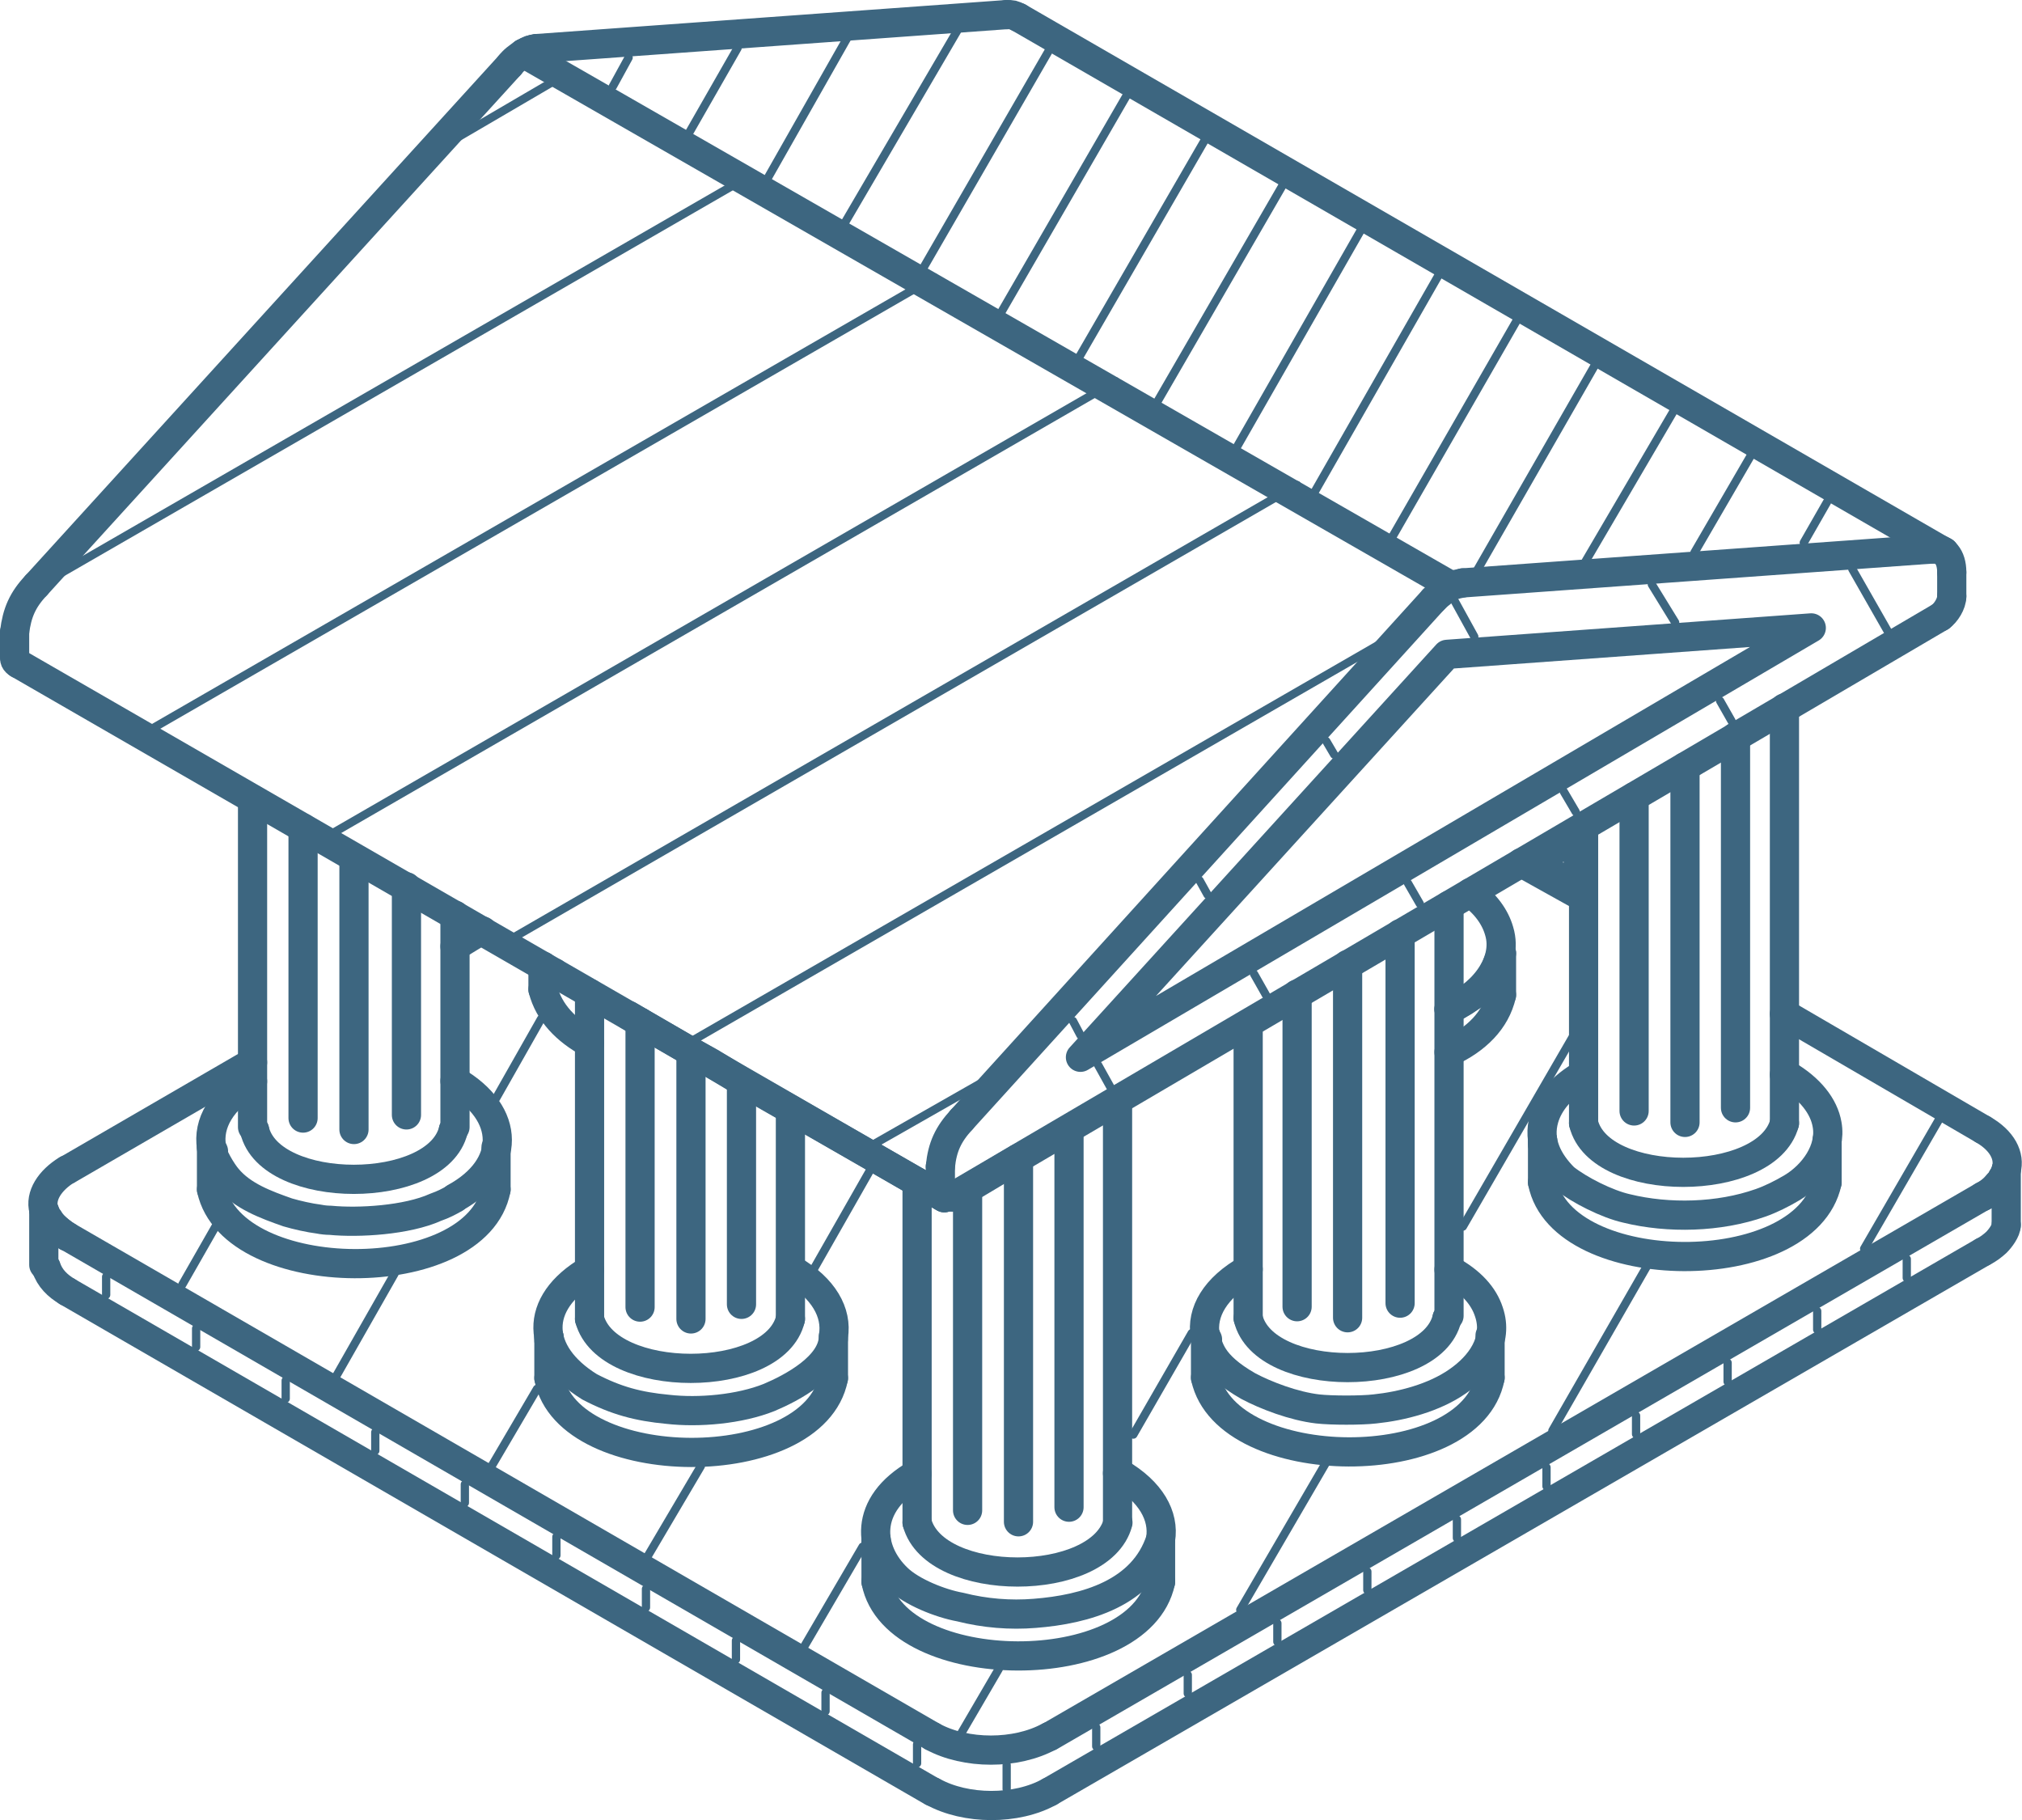 <svg xmlns="http://www.w3.org/2000/svg" id="Layer_2" data-name="Layer 2" viewBox="0 0 51.24 46.12"><defs><style>      .cls-1 {        stroke-miterlimit: 10;      }      .cls-1, .cls-2, .cls-3, .cls-4 {        fill: none;        stroke: #3d6680;        stroke-linecap: round;      }      .cls-1, .cls-3 {        stroke-width: .21px;      }      .cls-2, .cls-3 {        fill-rule: evenodd;      }      .cls-2, .cls-4 {        stroke-linejoin: round;        stroke-width: .74px;      }      .cls-3 {        stroke-miterlimit: 22.93;      }    </style></defs><g id="_Layer_" data-name="&amp;lt;Layer&amp;gt;"><g><line class="cls-4" x1="40.13" y1="22.74" x2="38.55" y2="21.86"></line><path class="cls-2" d="M13.61,1.23c-.15.02-.2.04-.34.12-.15.1-.25.17-.35.3"></path><path class="cls-2" d="M36.33,15.19c.15-.15.29-.25.44-.34.1-.04.2-.06.3-.08"></path><polygon class="cls-2" points="45.9 15.91 27.38 26.79 36.67 16.58 45.9 15.91"></polygon><path class="cls-2" d="M50.84,31.04c0,.14-.15.34-.25.44-.1.09-.2.17-.34.24"></path><polyline class="cls-2" points="1.16 32.11 1.11 32.05 1.11 30.65"></polyline><path class="cls-2" d="M50.25,28.62c.49.28.69.67.59,1.03,0,.07-.05.14-.1.2,0,.05-.05.09-.1.14-.1.12-.2.23-.4.33"></path><path class="cls-2" d="M1.71,31.33c-.15-.09-.3-.21-.4-.33-.05-.05-.05-.1-.1-.14-.05-.06-.05-.13-.1-.2-.1-.36.15-.75.59-1.02"></path><polyline class="cls-2" points="11.53 23.98 12.17 23.59 12.23 23.59"></polyline><path class="cls-2" d="M23.24,37.34c-1.39.79-1.23,1.95-.5,2.65.36.35,1.09.64,1.59.73.63.16,1.27.21,1.89.16,1.29-.1,2.75-.51,3.19-1.87.1-.6-.25-1.22-1.04-1.68h-.05"></path><polyline class="cls-2" points="23.24 29.95 23.24 38.51 23.24 38.58"></polyline><polyline class="cls-2" points="28.32 38.58 28.32 38.51 28.32 27.86"></polyline><path class="cls-2" d="M40.13,27.22c-.55.31-.88.71-1,1.12-.17.58.09,1.09.51,1.51.39.31,1.09.66,1.58.77,1.06.26,2.34.23,3.39-.14.26-.09.56-.24.81-.39.53-.32,1-.95.88-1.6-.08-.46-.43-.91-1.03-1.26h-.05"></path><polyline class="cls-2" points="45.22 17.94 45.22 28.39 45.22 28.46"></polyline><polyline class="cls-2" points="40.13 28.46 40.13 28.39 40.13 20.93"></polyline><path class="cls-2" d="M36.72,25.58c.1-.04.2-.09.29-.16.05-.02.1-.05.1-.08.05-.02.1-.04.14-.07.15-.09.3-.21.4-.35.05-.06.1-.12.15-.19.05-.06.05-.13.1-.19.05-.13.1-.26.15-.39"></path><path class="cls-2" d="M37.26,22.62c.39.28.63.62.73.97.26.85-.52,1.7-1.27,1.97"></path><polyline class="cls-2" points="14.05 24.65 14.05 24.65 14.05 24.66 14.05 24.67"></polyline><path class="cls-2" d="M14.94,32.18c-1.44.84-1.37,2.11,0,2.96.67.35,1.23.5,1.98.57.79.09,1.82,0,2.57-.3.57-.24,1.63-.79,1.63-1.55.1-.6-.25-1.22-1.04-1.68h0"></path><polyline class="cls-2" points="14.94 25.17 14.94 33.35 14.94 33.42"></polyline><polyline class="cls-2" points="20.03 33.42 20.03 33.35 20.03 28.11"></polyline><path class="cls-2" d="M6.4,27.4c-.79.45-1.14,1.07-1.04,1.67,0,.19.27.63.4.78.38.46.99.68,1.53.87.24.07.55.14.79.17.1.02.2.03.29.03.71.07,1.94,0,2.67-.33.2-.07.35-.15.49-.23"></path><path class="cls-2" d="M11.53,30.35c1.44-.79,1.42-2.14,0-2.96h0"></path><polyline class="cls-2" points="11.53 23.19 11.53 28.56 11.49 28.63"></polyline><polyline class="cls-2" points="6.45 28.63 6.4 28.56 6.4 20.25"></polyline><path class="cls-2" d="M31.63,32.16c-.84.47-1.19,1.09-1.09,1.69.1.3.13.72,1.09,1.27.45.24,1.16.51,1.76.58.35.04,1.11.04,1.45,0,.68-.07,1.5-.28,2.1-.7.58-.4,1.04-1.03.79-1.76-.13-.4-.45-.77-1.01-1.07h0"></path><polyline class="cls-2" points="36.72 22.94 36.72 33.34 36.67 33.4"></polyline><polyline class="cls-2" points="31.63 33.4 31.63 33.34 31.63 25.94"></polyline><polyline class="cls-2" points="25.81 29.35 24.52 30.12 24.13 30.33"></polyline><polyline class="cls-2" points="23.88 30.32 23.24 29.95 20.03 28.11 18.79 27.4 18 26.92 17.51 26.65 16.22 25.9 15.93 25.73"></polyline><line class="cls-4" x1="49.26" y1="13.98" x2="25.81" y2=".44"></line><path class="cls-2" d="M25.81.44c-.15-.07-.15-.07-.3-.07"></path><line class="cls-4" x1="25.51" y1=".37" x2="13.61" y2="1.23"></line><line class="cls-4" x1="12.92" y1="1.65" x2=".92" y2="14.83"></line><path class="cls-2" d="M.92,14.83c-.35.37-.49.7-.55,1.19"></path><line class="cls-4" x1=".37" y1="16.02" x2=".37" y2="16.63"></line><path class="cls-2" d="M.37,16.63c0,.09,0,.13.1.19"></path><line class="cls-4" x1=".47" y1="16.82" x2="23.93" y2="30.35"></line><path class="cls-2" d="M23.93,30.35c-.1-.06-.1-.09-.1-.19"></path><line class="cls-4" x1="23.83" y1="30.16" x2="23.83" y2="29.56"></line><path class="cls-2" d="M23.83,29.56c.05-.5.2-.82.54-1.19"></path><line class="cls-4" x1="24.37" y1="28.37" x2="36.33" y2="15.19"></line><line class="cls-4" x1="37.07" y1="14.77" x2="48.97" y2="13.91"></line><path class="cls-2" d="M48.97,13.91c.1,0,.15,0,.3.07"></path><line class="cls-4" x1="24.13" y1="30.33" x2="49.17" y2="15.63"></line><path class="cls-2" d="M49.17,15.63c.14-.1.29-.33.29-.52"></path><line class="cls-4" x1="49.46" y1="15.11" x2="49.46" y2="14.5"></line><path class="cls-2" d="M49.46,14.5c0-.4-.2-.62-.49-.6"></path><path class="cls-2" d="M13.61,1.23c-.15.02-.2.04-.34.12"></path><line class="cls-4" x1="13.26" y1="1.35" x2="36.77" y2="14.84"></line><line class="cls-4" x1="50.84" y1="29.64" x2="50.84" y2="31.04"></line><line class="cls-4" x1="50.25" y1="31.72" x2="26.6" y2="45.4"></line><path class="cls-2" d="M26.6,45.4c-.84.47-2.13.46-2.96,0"></path><line class="cls-4" x1="23.63" y1="45.4" x2="1.71" y2="32.73"></line><path class="cls-2" d="M1.71,32.73c-.25-.15-.45-.34-.54-.62"></path><path class="cls-2" d="M1.11,30.65c.1.32.35.51.59.68"></path><line class="cls-4" x1="1.71" y1="31.33" x2="23.63" y2="44"></line><path class="cls-2" d="M23.63,44c.84.46,2.12.46,2.96,0"></path><line class="cls-4" x1="26.6" y1="44" x2="50.25" y2="30.31"></line><path class="cls-2" d="M50.25,30.31c.3-.16.49-.36.59-.67"></path><line class="cls-4" x1="45.22" y1="25.69" x2="50.25" y2="28.62"></line><line class="cls-4" x1="1.71" y1="29.64" x2="6.4" y2="26.92"></line><line class="cls-4" x1="22.2" y1="39.01" x2="22.2" y2="40.08"></line><path class="cls-2" d="M22.2,40.08c.49,2.48,6.67,2.53,7.21,0"></path><line class="cls-4" x1="29.41" y1="40.08" x2="29.41" y2="39.01"></line><line class="cls-4" x1="22.2" y1="39.11" x2="22.2" y2="39.01"></line><path class="cls-2" d="M23.24,38.58c.45,1.67,4.64,1.67,5.09,0"></path><line class="cls-4" x1="27.09" y1="38.19" x2="27.09" y2="28.63"></line><line class="cls-4" x1="25.81" y1="38.56" x2="25.81" y2="29.35"></line><line class="cls-4" x1="24.52" y1="30.12" x2="24.52" y2="38.27"></line><line class="cls-4" x1="39.09" y1="28.89" x2="39.09" y2="29.96"></line><path class="cls-2" d="M39.09,29.96c.49,2.48,6.66,2.53,7.21,0"></path><line class="cls-4" x1="46.3" y1="29.96" x2="46.3" y2="28.89"></line><line class="cls-4" x1="39.09" y1="29" x2="39.09" y2="28.89"></line><path class="cls-2" d="M45.22,28.46c-.45,1.66-4.69,1.66-5.09,0"></path><line class="cls-4" x1="43.98" y1="18.67" x2="43.98" y2="28.07"></line><line class="cls-4" x1="42.7" y1="28.44" x2="42.7" y2="19.43"></line><line class="cls-4" x1="41.41" y1="28.15" x2="41.41" y2="20.19"></line><line class="cls-4" x1="38.05" y1="24.16" x2="38.05" y2="25.21"></line><path class="cls-2" d="M38.05,25.21c-.15.65-.64,1.13-1.33,1.45"></path><line class="cls-4" x1="13.76" y1="24.48" x2="13.76" y2="25.07"></line><path class="cls-2" d="M13.76,25.07c.15.59.59,1.04,1.18,1.36"></path><line class="cls-4" x1="13.91" y1="33.87" x2="13.91" y2="34.92"></line><path class="cls-2" d="M13.91,34.92c.49,2.49,6.71,2.53,7.21,0"></path><line class="cls-4" x1="21.12" y1="34.92" x2="21.12" y2="33.87"></line><line class="cls-4" x1="13.91" y1="33.96" x2="13.91" y2="33.87"></line><path class="cls-2" d="M14.94,33.42c.45,1.67,4.69,1.67,5.09,0"></path><line class="cls-4" x1="18.79" y1="33.05" x2="18.79" y2="27.4"></line><line class="cls-4" x1="17.51" y1="33.42" x2="17.51" y2="26.65"></line><line class="cls-4" x1="16.22" y1="25.9" x2="16.22" y2="33.12"></line><line class="cls-4" x1="5.36" y1="29.07" x2="5.36" y2="30.14"></line><path class="cls-2" d="M5.36,30.14c.54,2.48,6.72,2.53,7.21,0"></path><line class="cls-4" x1="12.57" y1="30.14" x2="12.57" y2="29.07"></line><line class="cls-4" x1="5.41" y1="29.17" x2="5.36" y2="29.07"></line><path class="cls-2" d="M11.49,28.63c-.4,1.67-4.65,1.67-5.04,0"></path><line class="cls-4" x1="10.3" y1="28.25" x2="10.3" y2="22.47"></line><line class="cls-4" x1="8.97" y1="28.62" x2="8.97" y2="21.74"></line><line class="cls-4" x1="7.68" y1="28.33" x2="7.68" y2="20.98"></line><line class="cls-4" x1="30.55" y1="33.84" x2="30.55" y2="34.91"></line><path class="cls-2" d="M30.55,34.91c.54,2.48,6.72,2.53,7.21,0"></path><line class="cls-4" x1="37.76" y1="34.91" x2="37.76" y2="33.84"></line><line class="cls-4" x1="30.6" y1="33.94" x2="30.55" y2="33.84"></line><path class="cls-2" d="M36.67,33.4c-.4,1.67-4.64,1.67-5.04,0"></path><line class="cls-4" x1="35.48" y1="23.66" x2="35.48" y2="33.02"></line><line class="cls-4" x1="34.15" y1="24.44" x2="34.15" y2="33.39"></line><line class="cls-4" x1="32.87" y1="25.19" x2="32.87" y2="33.11"></line><line class="cls-1" x1="28.13" y1="27.53" x2="27.83" y2="26.99"></line><line class="cls-1" x1="27.38" y1="26.23" x2="27.19" y2="25.87"></line><line class="cls-1" x1="32.08" y1="25.21" x2="31.78" y2="24.68"></line><line class="cls-1" x1="30.6" y1="22.67" x2="30.4" y2="22.31"></line><line class="cls-1" x1="35.98" y1="22.9" x2="35.68" y2="22.38"></line><line class="cls-1" x1="33.81" y1="19.12" x2="33.61" y2="18.78"></line><line class="cls-1" x1="39.93" y1="20.57" x2="39.63" y2="20.06"></line><line class="cls-1" x1="37.36" y1="16.13" x2="36.87" y2="15.24"></line><line class="cls-1" x1="43.88" y1="18.27" x2="43.59" y2="17.76"></line><line class="cls-1" x1="42.45" y1="15.77" x2="41.86" y2="14.81"></line><line class="cls-1" x1="47.83" y1="15.98" x2="46.94" y2="14.42"></line><line class="cls-1" x1="25.57" y1="27.04" x2="22.2" y2="28.96"></line><line class="cls-1" x1="35.09" y1="16.25" x2="17.11" y2="26.62"></line><line class="cls-1" x1="32.87" y1="12.29" x2="12.52" y2="24.04"></line><line class="cls-1" x1="28.27" y1="9.66" x2="7.93" y2="21.4"></line><line class="cls-1" x1="23.68" y1="7.03" x2="3.34" y2="18.76"></line><line class="cls-1" x1="18.99" y1="4.46" x2="1.36" y2="14.63"></line><line class="cls-1" x1="14.32" y1="1.89" x2="11.55" y2="3.51"></line><line class="cls-1" x1="46.3" y1="12.72" x2="45.71" y2="13.75"></line><line class="cls-1" x1="44.37" y1="11.54" x2="42.94" y2="14"></line><line class="cls-1" x1="42.45" y1="10.35" x2="40.17" y2="14.24"></line><line class="cls-1" x1="40.47" y1="9.16" x2="37.41" y2="14.49"></line><line class="cls-1" x1="38.5" y1="8.01" x2="35.24" y2="13.68"></line><line class="cls-1" x1="36.52" y1="6.86" x2="33.26" y2="12.56"></line><line class="cls-1" x1="34.55" y1="5.72" x2="31.29" y2="11.42"></line><line class="cls-1" x1="32.57" y1="4.58" x2="29.27" y2="10.28"></line><line class="cls-1" x1="30.6" y1="3.43" x2="27.29" y2="9.15"></line><line class="cls-1" x1="28.62" y1="2.3" x2="25.31" y2="8.02"></line><line class="cls-1" x1="26.65" y1="1.16" x2="23.34" y2="6.89"></line><line class="cls-1" x1="24.28" y1=".74" x2="21.36" y2="5.73"></line><line class="cls-1" x1="21.46" y1=".98" x2="19.44" y2="4.54"></line><line class="cls-1" x1="18.69" y1="1.22" x2="17.46" y2="3.37"></line><line class="cls-1" x1="15.93" y1="1.46" x2="15.53" y2="2.19"></line><polygon class="cls-3" points="39.73 22.04 39.39 21.85 39.73 21.65 39.73 22.04"></polygon><line class="cls-1" x1="49.17" y1="28.31" x2="47.24" y2="31.64"></line><line class="cls-1" x1="41.76" y1="32.04" x2="39.34" y2="36.25"></line><line class="cls-1" x1="40.03" y1="25.97" x2="37.07" y2="31.08"></line><line class="cls-1" x1="33.61" y1="37.05" x2="31.43" y2="40.79"></line><line class="cls-1" x1="30.2" y1="33.78" x2="28.72" y2="36.35"></line><line class="cls-1" x1="25.31" y1="42.29" x2="24.37" y2="43.9"></line><line class="cls-1" x1="21.86" y1="39.19" x2="20.38" y2="41.72"></line><line class="cls-1" x1="22.05" y1="29.65" x2="20.62" y2="32.16"></line><line class="cls-1" x1="17.76" y1="37.15" x2="16.42" y2="39.42"></line><line class="cls-1" x1="13.61" y1="35.19" x2="12.47" y2="37.13"></line><line class="cls-1" x1="13.71" y1="25.82" x2="12.57" y2="27.83"></line><line class="cls-1" x1="10" y1="32.27" x2="8.52" y2="34.87"></line><line class="cls-1" x1="5.46" y1="31.08" x2="4.62" y2="32.55"></line><line class="cls-1" x1="2.69" y1="32.81" x2="2.69" y2="32.35"></line><line class="cls-1" x1="4.97" y1="34.13" x2="4.97" y2="33.66"></line><line class="cls-1" x1="7.24" y1="35.44" x2="7.24" y2="34.98"></line><line class="cls-1" x1="9.51" y1="36.76" x2="9.51" y2="36.29"></line><line class="cls-1" x1="11.78" y1="38.08" x2="11.78" y2="37.61"></line><line class="cls-1" x1="14.1" y1="39.41" x2="14.1" y2="38.94"></line><line class="cls-1" x1="16.37" y1="40.73" x2="16.37" y2="40.26"></line><line class="cls-1" x1="18.65" y1="42.05" x2="18.65" y2="41.57"></line><line class="cls-1" x1="20.92" y1="43.36" x2="20.92" y2="42.89"></line><line class="cls-1" x1="23.24" y1="44.68" x2="23.24" y2="44.2"></line><line class="cls-1" x1="25.51" y1="45.33" x2="25.51" y2="44.72"></line><line class="cls-1" x1="27.78" y1="44.25" x2="27.78" y2="43.77"></line><line class="cls-1" x1="30.1" y1="42.91" x2="30.1" y2="42.44"></line><line class="cls-1" x1="32.37" y1="41.6" x2="32.37" y2="41.13"></line><line class="cls-1" x1="34.65" y1="40.29" x2="34.65" y2="39.82"></line><line class="cls-1" x1="36.92" y1="38.97" x2="36.92" y2="38.5"></line><line class="cls-1" x1="39.19" y1="37.66" x2="39.19" y2="37.18"></line><line class="cls-1" x1="41.46" y1="36.34" x2="41.46" y2="35.87"></line><line class="cls-1" x1="43.78" y1="35.01" x2="43.78" y2="34.53"></line><line class="cls-1" x1="46.05" y1="33.69" x2="46.05" y2="33.22"></line><line class="cls-1" x1="48.32" y1="32.38" x2="48.32" y2="31.9"></line></g></g></svg>